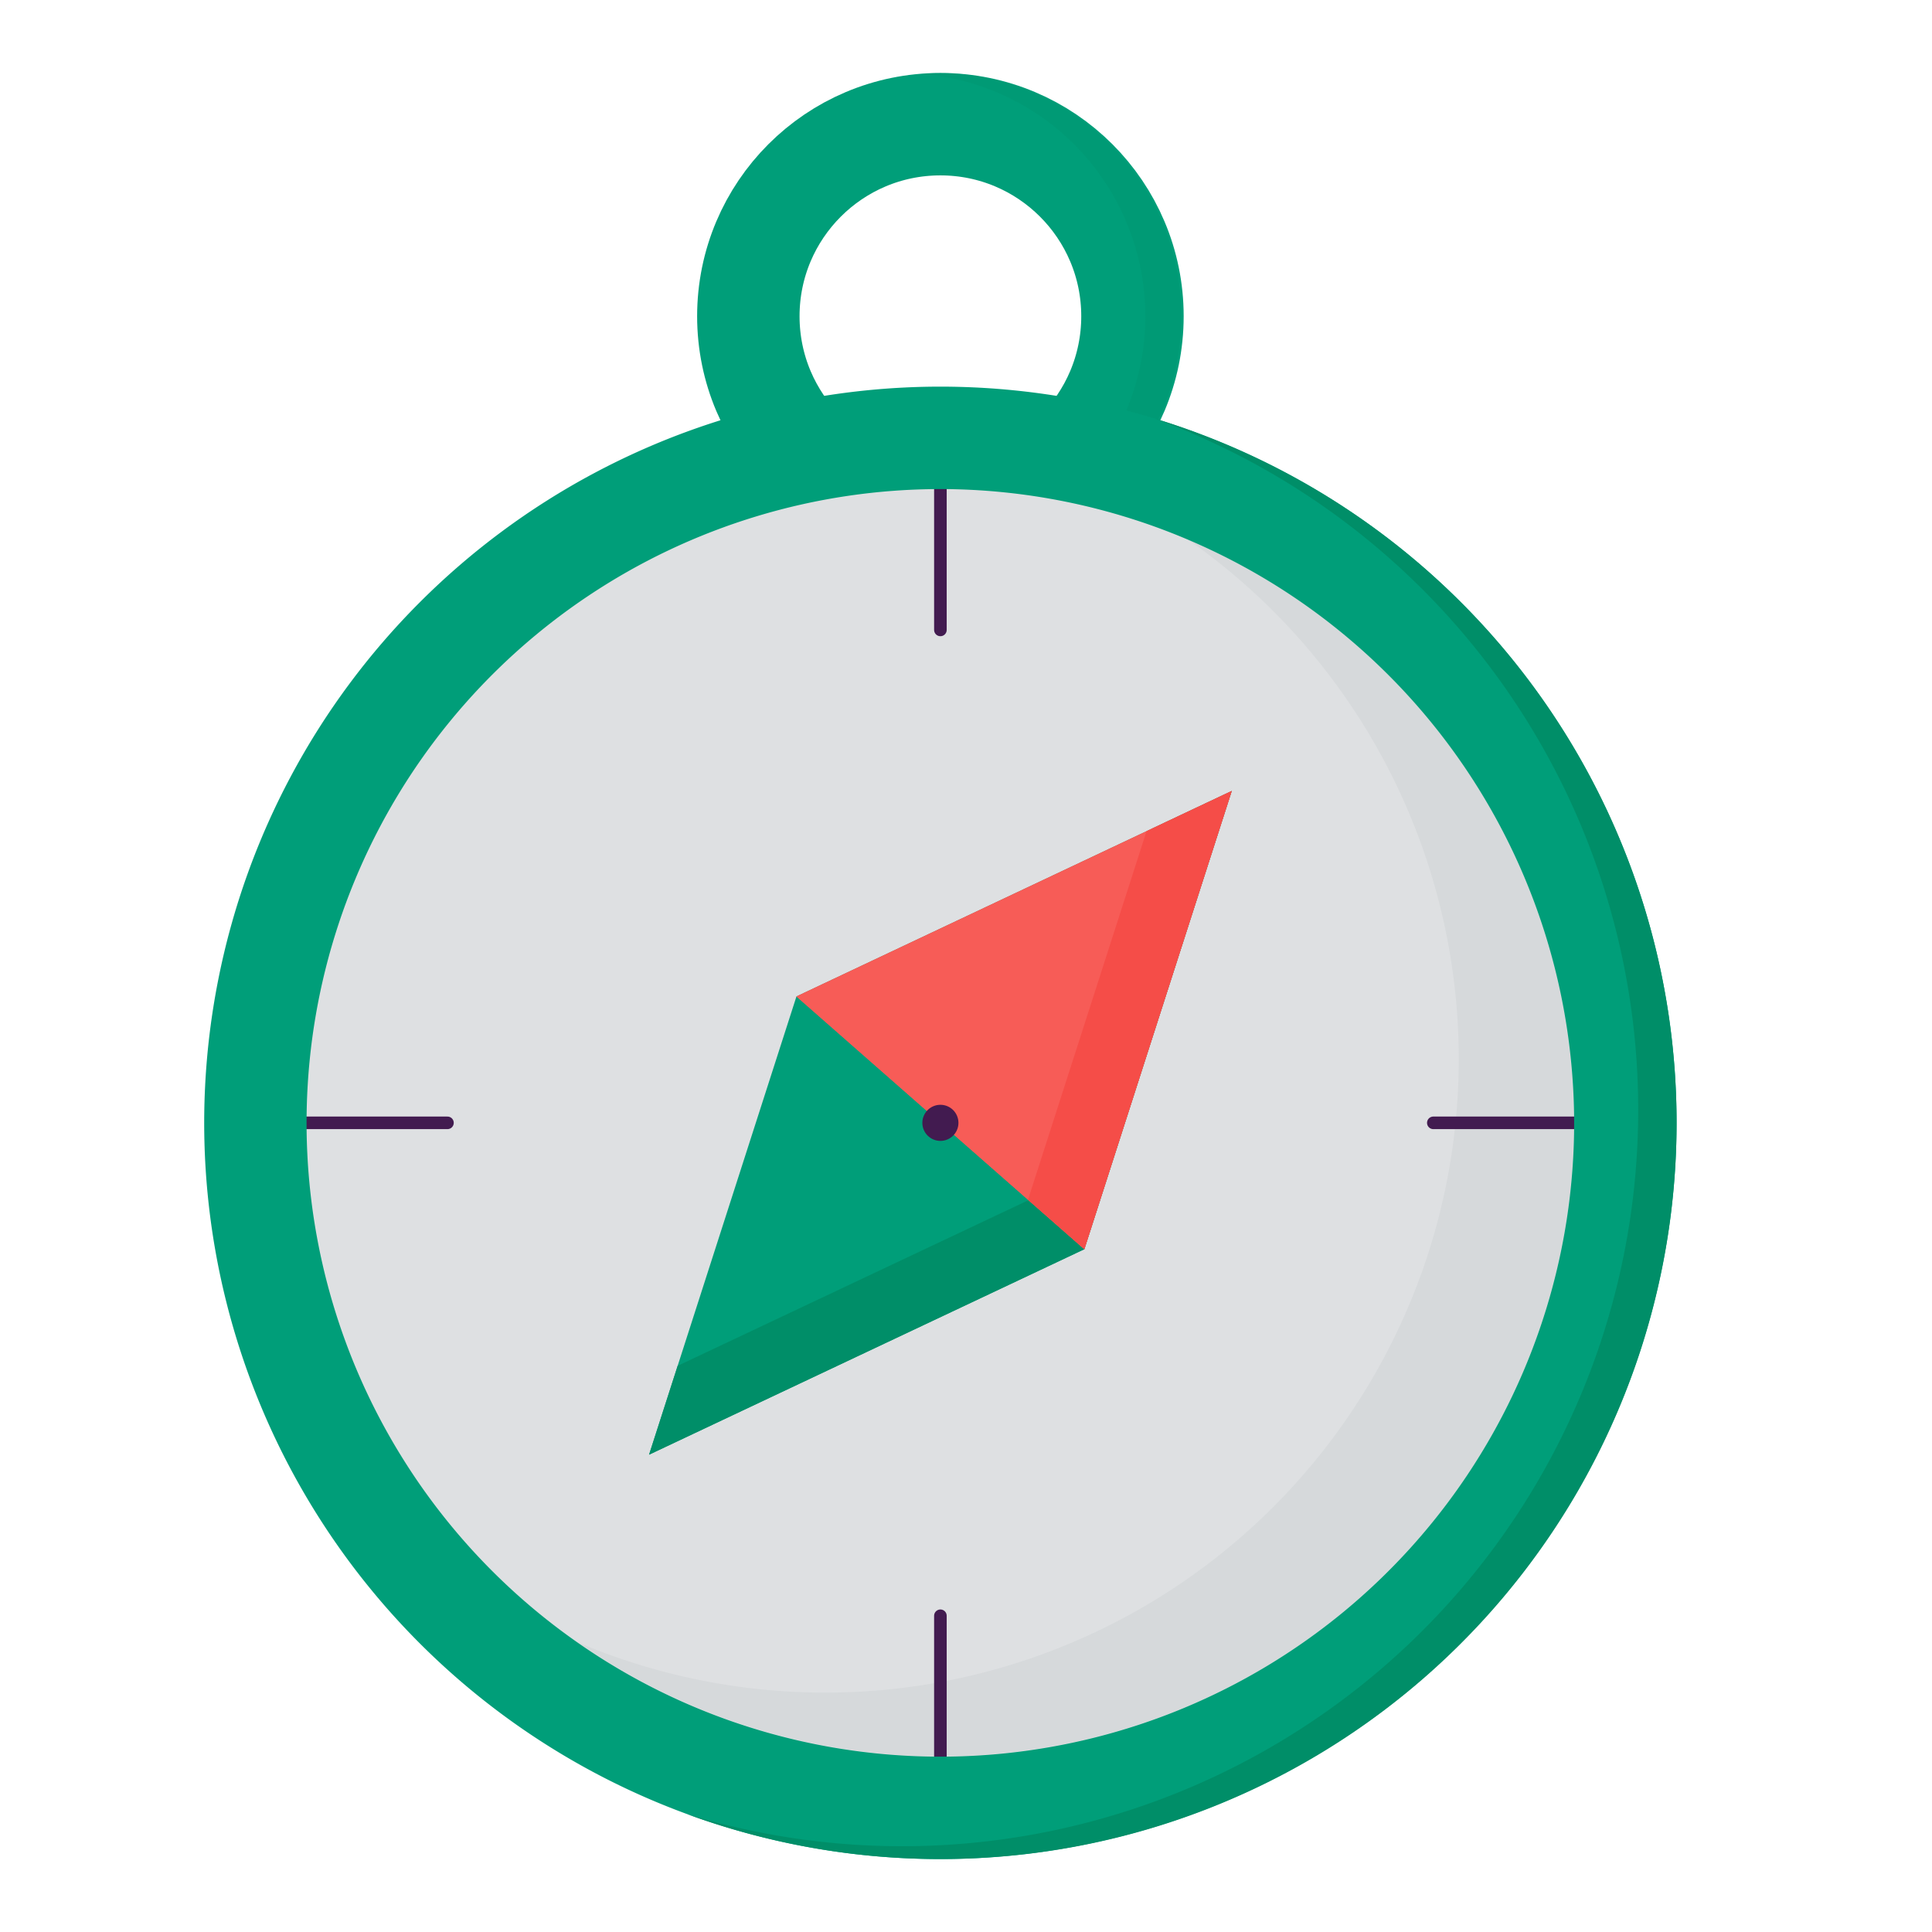 <svg xmlns="http://www.w3.org/2000/svg" viewBox="0 0 88 88">
  <defs>
    <style>
      .cls-7{fill:none;stroke-linecap:round}.cls-4{fill:#008e68}.cls-7{stroke:#421b50;stroke-linejoin:round;stroke-width:0.573px}.cls-8{fill:#009e79}.cls-9{fill:#f75c57}
    </style>
  </defs>
  <g style="isolation:isolate">
    <g id="imagery">
      <circle cx="42.834" cy="14.404" r="8.748" fill="none" stroke="#009e79" stroke-linecap="round" stroke-miterlimit="10" stroke-width="4.665px"/>
      <path d="M42.834,3.323c-.3,0-.586.022-.875.044a11.07,11.07,0,0,1,0,22.073c.289.022.579.044.875.044a11.081,11.081,0,0,0,0-22.161Z" class="cls-4" opacity="0.26"/>
      <circle cx="42.834" cy="51.144" r="31.2" fill="#dee0e2"/>
      <path fill="#d6d9db" d="M54.08,24.558A28.858,28.858,0,0,1,26.339,74.814,28.859,28.859,0,1,0,54.08,24.558Z"/>
      <line x1="74.034" x2="65.286" y1="51.144" y2="51.144" class="cls-7"/>
      <line x1="20.381" x2="11.633" y1="51.144" y2="51.144" class="cls-7"/>
      <line x1="42.834" x2="42.834" y1="28.692" y2="19.944" class="cls-7"/>
      <line x1="42.834" x2="42.834" y1="73.596" y2="82.344" class="cls-7"/>
      <polygon points="49.39 56.9 29.564 66.259 36.277 45.388 56.103 36.029 49.39 56.9" class="cls-8"/>
      <polygon points="52.468 37.745 47.057 54.567 30.867 62.211 29.564 66.259 49.39 56.9 56.103 36.029 52.468 37.745" class="cls-4"/>
      <polygon points="49.39 56.9 36.277 45.388 56.103 36.029 49.39 56.9" class="cls-9"/>
      <polygon points="49.39 56.9 36.277 45.388 56.103 36.029 49.39 56.9" class="cls-9"/>
      <polygon fill="#f54d48" points="52.223 37.86 46.824 54.647 49.39 56.9 56.103 36.029 52.223 37.86"/>
      <path d="M42.834,84.677A33.533,33.533,0,1,1,76.367,51.144,33.571,33.571,0,0,1,42.834,84.677Zm0-62.4A28.868,28.868,0,1,0,71.7,51.144,28.9,28.9,0,0,0,42.834,22.276Z" class="cls-8"/>
      <path d="M52.606,19.068A33.533,33.533,0,0,1,31.312,82.637,33.533,33.533,0,1,0,52.606,19.068Z" class="cls-4"/>
      <circle cx="42.834" cy="51.144" r="0.822" fill="#421b50"/>
    </g>
  </g>
</svg>
